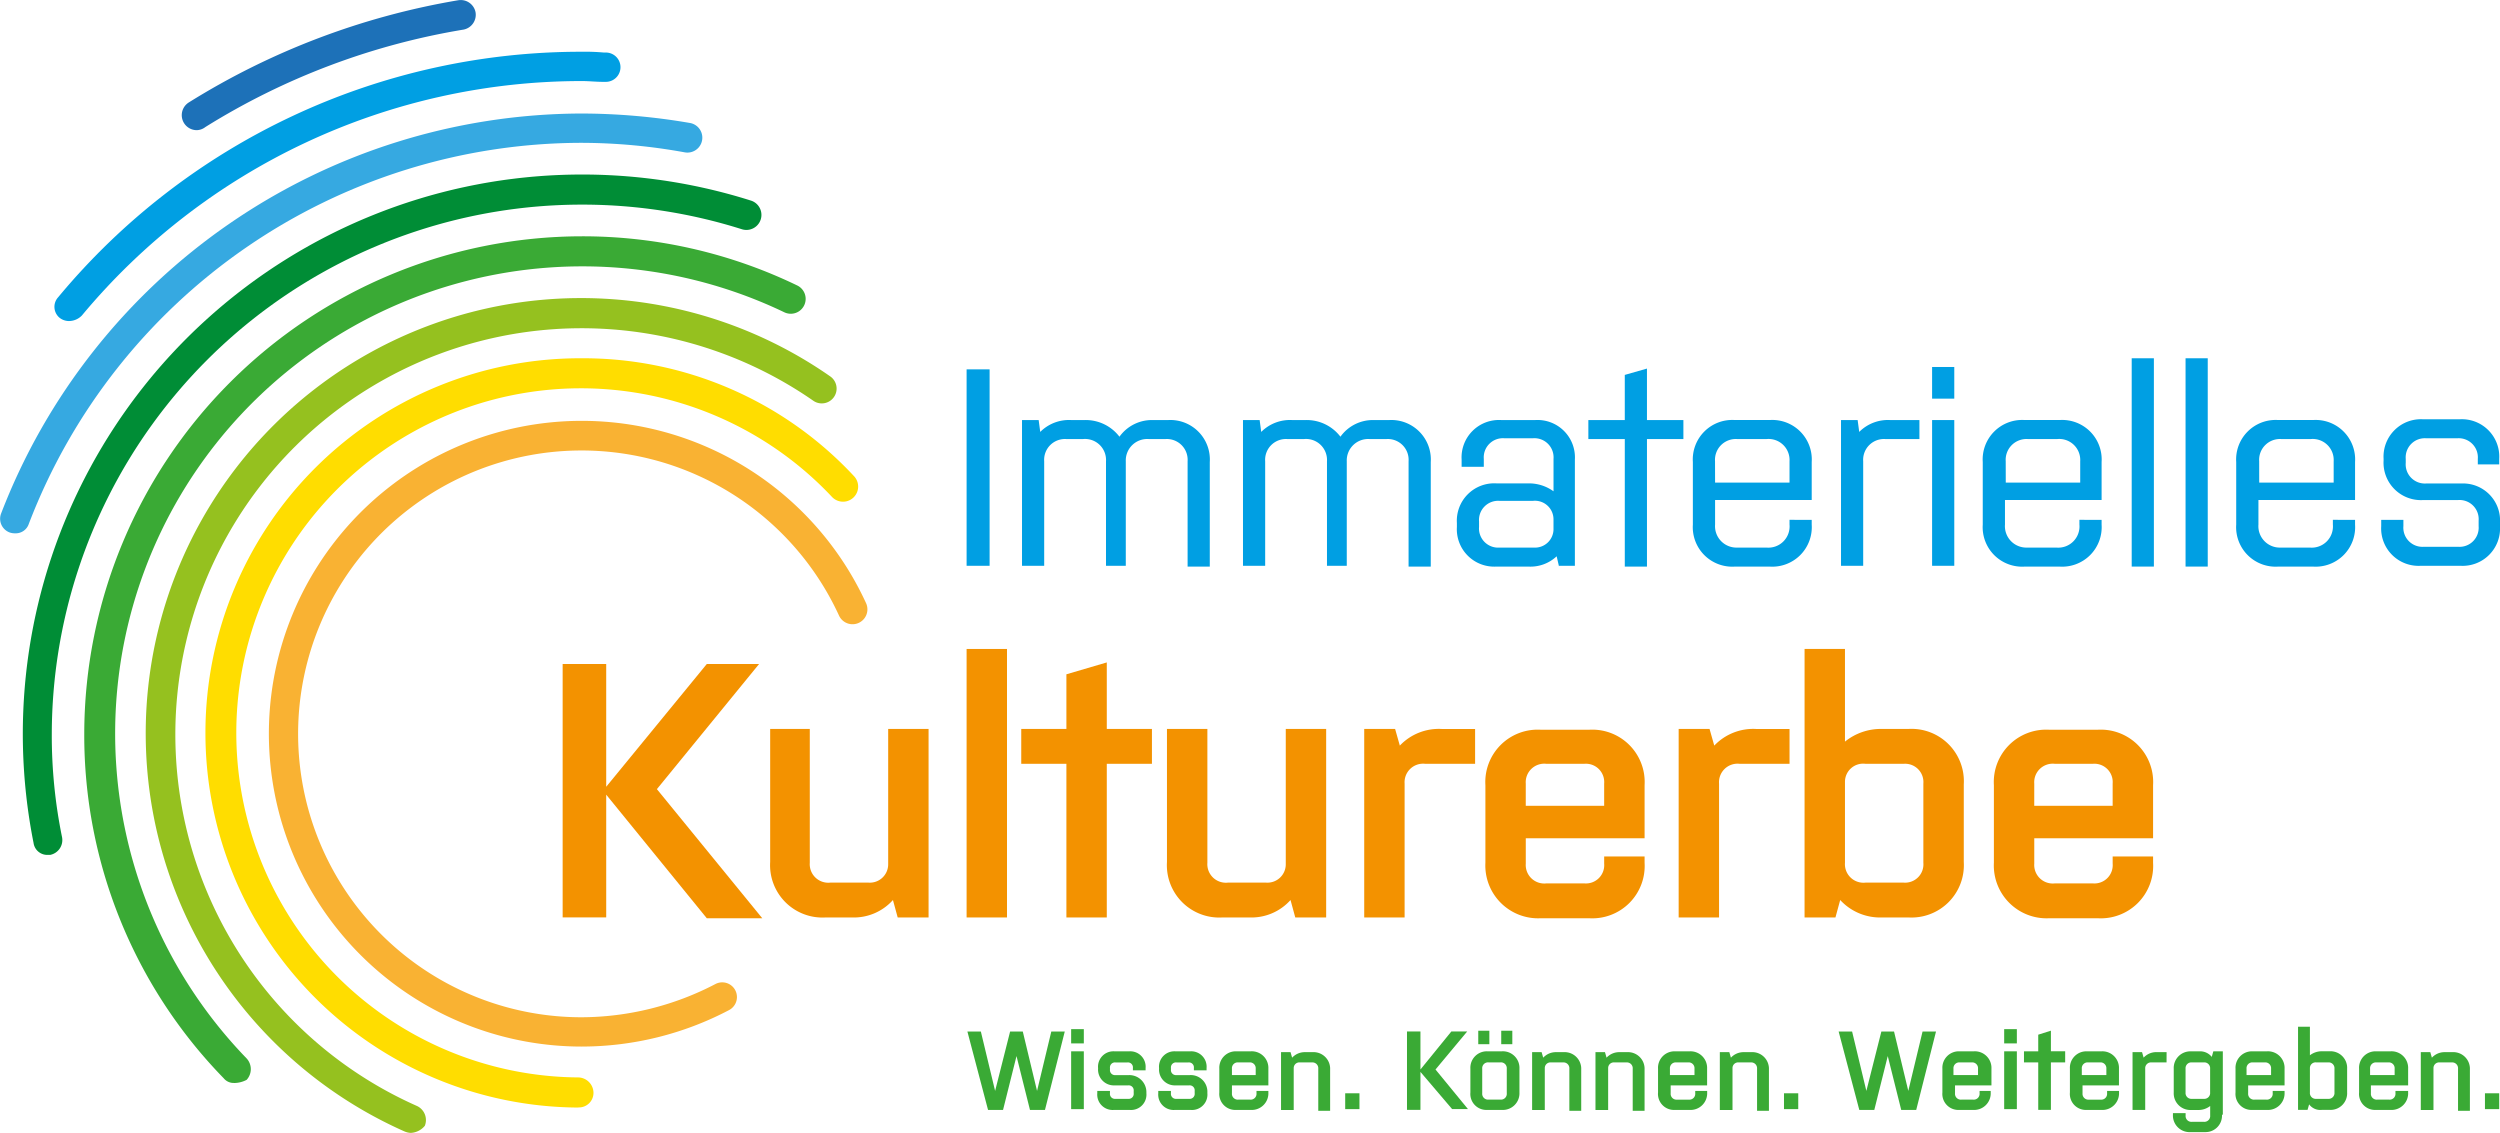 <?xml version="1.0" encoding="UTF-8"?>
<svg xmlns="http://www.w3.org/2000/svg" xmlns:xlink="http://www.w3.org/1999/xlink" id="Gruppe_324" data-name="Gruppe 324" width="250" height="113.29" viewBox="0 0 250 113.29">
  <defs>
    <clipPath id="clip-path">
      <rect id="Rechteck_142" data-name="Rechteck 142" width="250" height="113.29" fill="none"></rect>
    </clipPath>
  </defs>
  <g id="Gruppe_323" data-name="Gruppe 323" clip-path="url(#clip-path)">
    <path id="Pfad_671" data-name="Pfad 671" d="M24.45,13.016a1.5,1.5,0,0,1-.792-2.772A74.171,74.171,0,0,1,50.587.027,1.512,1.512,0,0,1,52.33,1.215a1.512,1.512,0,0,1-1.188,1.743A70.544,70.544,0,0,0,25.321,12.7a1.475,1.475,0,0,1-.871.317" transform="translate(-4.777 0)" fill="#1d71b8"></path>
    <path id="Pfad_672" data-name="Pfad 672" d="M8.35,33.464a1.522,1.522,0,0,1-.95-.317,1.418,1.418,0,0,1-.158-2.059A67.953,67.953,0,0,1,59.595,6.534a20.753,20.753,0,0,1,2.218.079h.238a1.466,1.466,0,0,1-.079,2.931h-.238c-.713,0-1.426-.079-2.059-.079A65.029,65.029,0,0,0,9.617,32.909a1.814,1.814,0,0,1-1.267.554" transform="translate(-1.429 -1.359)" fill="#009fe3"></path>
    <path id="Pfad_673" data-name="Pfad 673" d="M1.535,56.312a1.546,1.546,0,0,1-.554-.079,1.461,1.461,0,0,1-.871-1.9,62.385,62.385,0,0,1,57.978-40,64.373,64.373,0,0,1,10.93.95,1.491,1.491,0,1,1-.554,2.931,58.125,58.125,0,0,0-10.376-.95,59.287,59.287,0,0,0-55.206,38.1,1.381,1.381,0,0,1-1.346.95" transform="translate(0 -2.981)" fill="#36a9e1"></path>
    <path id="Pfad_674" data-name="Pfad 674" d="M5.373,90.071a1.383,1.383,0,0,1-1.426-1.188A55.935,55.935,0,0,1,75.706,24.648a1.5,1.5,0,1,1-.95,2.851A53.036,53.036,0,0,0,5.769,77.952,50.665,50.665,0,0,0,6.8,88.328,1.512,1.512,0,0,1,5.61,90.071Z" transform="translate(-0.59 -4.582)" fill="#008d36"></path>
    <path id="Pfad_675" data-name="Pfad 675" d="M25.608,114.5a1.277,1.277,0,0,1-1.03-.475,49.118,49.118,0,0,1-13.94-34.454A49.825,49.825,0,0,1,60.379,29.834a49.321,49.321,0,0,1,21.544,4.911,1.488,1.488,0,1,1-1.267,2.693,46.718,46.718,0,0,0-53.78,74.611,1.582,1.582,0,0,1,0,2.139,2.716,2.716,0,0,1-1.267.317" transform="translate(-2.212 -6.204)" fill="#3aaa35"></path>
    <path id="Pfad_676" data-name="Pfad 676" d="M44.872,121.116a1.864,1.864,0,0,1-.634-.158A43.539,43.539,0,1,1,86.85,45.475a1.483,1.483,0,0,1-1.663,2.455,40.631,40.631,0,1,0-39.682,70.492,1.551,1.551,0,0,1,.792,1.98,1.925,1.925,0,0,1-1.426.713" transform="translate(-3.813 -7.826)" fill="#95c11f"></path>
    <path id="Pfad_677" data-name="Pfad 677" d="M63.285,120.162h0A37.464,37.464,0,0,1,63.6,45.234a36.966,36.966,0,0,1,27.246,11.8,1.513,1.513,0,0,1-2.218,2.059,34.457,34.457,0,1,0-25.345,58.057,1.558,1.558,0,0,1,1.5,1.5,1.456,1.456,0,0,1-1.5,1.5" transform="translate(-5.435 -9.407)" fill="#fd0"></path>
    <path id="Pfad_678" data-name="Pfad 678" d="M65.224,115.706A31.286,31.286,0,1,1,93.658,71.351a1.488,1.488,0,1,1-2.693,1.267,28.339,28.339,0,1,0-25.742,40.157,29.12,29.12,0,0,0,13.386-3.327,1.47,1.47,0,1,1,1.346,2.614,31.684,31.684,0,0,1-14.732,3.643" transform="translate(-7.058 -11.049)" fill="#f9b233"></path>
    <path id="Pfad_679" data-name="Pfad 679" d="M122.038,46.634h2.3V66.277h-2.3V46.634" transform="translate(-25.378 -9.698)" fill="#009fe3"></path>
    <path id="Pfad_680" data-name="Pfad 680" d="M137.434,67.687V57.153a2.1,2.1,0,0,0-2.3-2.218h-1.663a2.079,2.079,0,0,0-2.218,2.218V67.608h-2.218V53.034H130.7l.158,1.188a4.057,4.057,0,0,1,3.089-1.188H135.3A4.247,4.247,0,0,1,138.78,54.7a3.992,3.992,0,0,1,3.406-1.663h1.426a3.95,3.95,0,0,1,4.2,4.2V67.687h-2.218V57.153a2.079,2.079,0,0,0-2.218-2.218h-1.663a2.142,2.142,0,0,0-2.3,2.218V67.608h-1.98Z" transform="translate(-26.834 -11.029)" fill="#009fe3"></path>
    <path id="Pfad_681" data-name="Pfad 681" d="M165.334,67.687V57.153a2.1,2.1,0,0,0-2.3-2.218h-1.663a2.079,2.079,0,0,0-2.218,2.218V67.608h-2.218V53.034H158.6l.158,1.188a4.057,4.057,0,0,1,3.089-1.188H163.2A4.247,4.247,0,0,1,166.68,54.7a3.992,3.992,0,0,1,3.406-1.663h1.426a3.95,3.95,0,0,1,4.2,4.2V67.687h-2.218V57.153a2.079,2.079,0,0,0-2.218-2.218h-1.663a2.142,2.142,0,0,0-2.3,2.218V67.608h-1.98Z" transform="translate(-32.636 -11.029)" fill="#009fe3"></path>
    <path id="Pfad_682" data-name="Pfad 682" d="M194.155,67.687l-.238-1.03a3.83,3.83,0,0,1-2.851,1.03H187.9a3.742,3.742,0,0,1-3.96-3.96v-.4a3.742,3.742,0,0,1,3.96-3.96h3.168a4.2,4.2,0,0,1,2.535.792V56.915a1.914,1.914,0,0,0-2.059-2.059H188.69a1.914,1.914,0,0,0-2.059,2.059v.792h-2.218v-.713a3.742,3.742,0,0,1,3.96-3.96h3.406a3.742,3.742,0,0,1,3.96,3.96V67.608h-1.584Zm-.554-3.8v-.95a1.856,1.856,0,0,0-2.059-1.822h-3.327a1.914,1.914,0,0,0-2.059,2.059v.554a1.914,1.914,0,0,0,2.059,2.059h3.406a1.85,1.85,0,0,0,1.98-1.9" transform="translate(-38.251 -11.029)" fill="#009fe3"></path>
    <path id="Pfad_683" data-name="Pfad 683" d="M200.538,51.682h3.643V47.168l2.218-.634v5.148h3.643v1.9H206.4V66.335h-2.218V53.583h-3.643Z" transform="translate(-41.703 -9.677)" fill="#009fe3"></path>
    <path id="Pfad_684" data-name="Pfad 684" d="M225.619,63.014v.475a3.95,3.95,0,0,1-4.2,4.2h-3.485a3.95,3.95,0,0,1-4.2-4.2V57.232a3.95,3.95,0,0,1,4.2-4.2h3.485a3.95,3.95,0,0,1,4.2,4.2v3.8h-9.663v2.455a2.142,2.142,0,0,0,2.218,2.3H221.1a2.123,2.123,0,0,0,2.3-2.3v-.475Zm-9.663-3.723H223.4V57.153a2.1,2.1,0,0,0-2.3-2.218h-2.931a2.079,2.079,0,0,0-2.218,2.218Z" transform="translate(-44.448 -11.029)" fill="#009fe3"></path>
    <path id="Pfad_685" data-name="Pfad 685" d="M240.279,54.935h-3.406a2.079,2.079,0,0,0-2.218,2.218V67.608h-2.218V53.034H234.1l.158,1.188a4.057,4.057,0,0,1,3.089-1.188h2.931Z" transform="translate(-48.336 -11.029)" fill="#009fe3"></path>
    <path id="Pfad_686" data-name="Pfad 686" d="M243.938,46.334h2.218V49.5h-2.218Zm0,5.307h2.218V66.214h-2.218Z" transform="translate(-50.728 -9.635)" fill="#009fe3"></path>
    <path id="Pfad_687" data-name="Pfad 687" d="M262.219,63.014v.475a3.95,3.95,0,0,1-4.2,4.2h-3.485a3.95,3.95,0,0,1-4.2-4.2V57.232a3.95,3.95,0,0,1,4.2-4.2h3.485a3.95,3.95,0,0,1,4.2,4.2v3.8h-9.663v2.455a2.142,2.142,0,0,0,2.218,2.3H257.7a2.123,2.123,0,0,0,2.3-2.3v-.475Zm-9.584-3.723h7.445V57.153a2.1,2.1,0,0,0-2.3-2.218h-2.931a2.079,2.079,0,0,0-2.218,2.218Z" transform="translate(-52.059 -11.029)" fill="#009fe3"></path>
    <rect id="Rechteck_136" data-name="Rechteck 136" width="2.218" height="20.831" transform="translate(213.17 35.827)" fill="#009fe3"></rect>
    <rect id="Rechteck_137" data-name="Rechteck 137" width="2.218" height="20.831" transform="translate(218.556 35.827)" fill="#009fe3"></rect>
    <path id="Pfad_688" data-name="Pfad 688" d="M294.219,63.014v.475a3.95,3.95,0,0,1-4.2,4.2h-3.485a3.95,3.95,0,0,1-4.2-4.2V57.232a3.95,3.95,0,0,1,4.2-4.2h3.485a3.95,3.95,0,0,1,4.2,4.2v3.8h-9.663v2.455a2.142,2.142,0,0,0,2.218,2.3H289.7a2.123,2.123,0,0,0,2.3-2.3v-.475Zm-9.584-3.723h7.445V57.153a2.1,2.1,0,0,0-2.3-2.218h-2.931a2.079,2.079,0,0,0-2.218,2.218Z" transform="translate(-58.713 -11.029)" fill="#009fe3"></path>
    <path id="Pfad_689" data-name="Pfad 689" d="M312.519,63.31v.317a3.742,3.742,0,0,1-3.96,3.96H304.6a3.742,3.742,0,0,1-3.96-3.96v-.634h2.218v.634a1.914,1.914,0,0,0,2.059,2.059h3.406a1.914,1.914,0,0,0,2.059-2.059v-.554a1.914,1.914,0,0,0-2.059-2.059h-3.485a3.742,3.742,0,0,1-3.96-3.96v-.158a3.742,3.742,0,0,1,3.96-3.96h3.643a3.742,3.742,0,0,1,3.96,3.96v.554H310.3v-.554a1.914,1.914,0,0,0-2.059-2.059h-3.089a1.914,1.914,0,0,0-2.059,2.059v.4a1.914,1.914,0,0,0,2.059,2.059h3.564a3.7,3.7,0,0,1,3.8,3.96" transform="translate(-62.519 -11.008)" fill="#009fe3"></path>
    <path id="Pfad_690" data-name="Pfad 690" d="M75.394,96.9v12.277H71.038V83.834h4.356V96.111L85.453,83.834h5.228L80.463,96.348,91,109.259H85.453Z" transform="translate(-14.773 -17.434)" fill="#f39200"></path>
    <path id="Pfad_691" data-name="Pfad 691" d="M101.2,92.034V105.42a1.854,1.854,0,0,0,2.059,1.98h3.8a1.834,1.834,0,0,0,1.98-1.822V92.034h4.039v18.851H109.99l-.475-1.743a5.251,5.251,0,0,1-4.119,1.743h-2.614a5.238,5.238,0,0,1-5.544-5.544V92.034Z" transform="translate(-20.221 -19.139)" fill="#f39200"></path>
    <rect id="Rechteck_138" data-name="Rechteck 138" width="4.039" height="26.85" transform="translate(96.66 64.896)" fill="#f39200"></rect>
    <path id="Pfad_692" data-name="Pfad 692" d="M128.938,90.287h4.515V84.822l4.039-1.188v6.653h4.515v3.485h-4.515v15.366h-4.039V93.772h-4.515Z" transform="translate(-26.813 -17.392)" fill="#f39200"></path>
    <path id="Pfad_693" data-name="Pfad 693" d="M151.377,92.034V105.42a1.854,1.854,0,0,0,2.059,1.98h3.8a1.834,1.834,0,0,0,1.98-1.822V92.034h4.039v18.851h-3.089l-.475-1.743a5.251,5.251,0,0,1-4.119,1.743h-2.693a5.238,5.238,0,0,1-5.544-5.544V92.034Z" transform="translate(-30.639 -19.139)" fill="#f39200"></path>
    <path id="Pfad_694" data-name="Pfad 694" d="M183.327,95.519h-4.99a1.854,1.854,0,0,0-2.059,1.98v13.386h-4.039V92.034h3.089L175.8,93.7a5.372,5.372,0,0,1,4.2-1.663h3.327Z" transform="translate(-35.817 -19.139)" fill="#f39200"></path>
    <path id="Pfad_695" data-name="Pfad 695" d="M203.458,104.807v.634a5.238,5.238,0,0,1-5.544,5.544h-4.831a5.28,5.28,0,0,1-5.544-5.544V97.678a5.238,5.238,0,0,1,5.544-5.544h4.831a5.238,5.238,0,0,1,5.544,5.544v5.307H191.577v2.535a1.854,1.854,0,0,0,2.059,1.98h3.8a1.831,1.831,0,0,0,1.98-1.98v-.713h4.039m-11.881-5.069h7.841V97.52a1.831,1.831,0,0,0-1.98-1.98h-3.8a1.854,1.854,0,0,0-2.059,1.98Z" transform="translate(-38.999 -19.16)" fill="#f39200"></path>
    <path id="Pfad_696" data-name="Pfad 696" d="M223.027,95.519h-4.99a1.854,1.854,0,0,0-2.059,1.98v13.386h-4.039V92.034h3.089L215.5,93.7a5.372,5.372,0,0,1,4.2-1.663h3.327Z" transform="translate(-44.073 -19.139)" fill="#f39200"></path>
    <path id="Pfad_697" data-name="Pfad 697" d="M227.838,81.934h4.039V91.2a5.712,5.712,0,0,1,3.723-1.267h2.614a5.238,5.238,0,0,1,5.544,5.544v7.762a5.238,5.238,0,0,1-5.544,5.544H235.6a5.423,5.423,0,0,1-4.2-1.743l-.475,1.743h-3.089Zm4.039,13.306v8.079a1.854,1.854,0,0,0,2.059,1.98h3.8a1.831,1.831,0,0,0,1.98-1.98V95.4a1.831,1.831,0,0,0-1.98-1.98h-3.8a1.816,1.816,0,0,0-2.059,1.822" transform="translate(-47.38 -17.038)" fill="#f39200"></path>
    <path id="Pfad_698" data-name="Pfad 698" d="M267.658,104.807v.634a5.238,5.238,0,0,1-5.544,5.544h-4.831a5.28,5.28,0,0,1-5.544-5.544V97.678a5.238,5.238,0,0,1,5.544-5.544h4.831a5.238,5.238,0,0,1,5.544,5.544v5.307H255.777v2.535a1.854,1.854,0,0,0,2.059,1.98h3.8a1.831,1.831,0,0,0,1.98-1.98v-.713h4.039m-11.881-5.069h7.841V97.52a1.831,1.831,0,0,0-1.98-1.98h-3.8a1.854,1.854,0,0,0-2.059,1.98Z" transform="translate(-52.35 -19.16)" fill="#f39200"></path>
    <path id="Pfad_699" data-name="Pfad 699" d="M122.138,130.234h1.346l1.426,5.94,1.5-5.94h1.267l1.426,5.94,1.426-5.94h1.346l-1.98,7.841h-1.5l-1.346-5.386-1.346,5.386h-1.5Z" transform="translate(-25.399 -27.083)" fill="#3aaa35"></path>
    <path id="Pfad_700" data-name="Pfad 700" d="M135.238,129.934h1.267v1.426h-1.267Zm0,2.218h1.267v5.782h-1.267Z" transform="translate(-28.123 -27.02)" fill="#3aaa35"></path>
    <path id="Pfad_701" data-name="Pfad 701" d="M143.449,136.853v.079a1.54,1.54,0,0,1-1.663,1.663H140.2a1.54,1.54,0,0,1-1.663-1.663v-.238h1.267v.238a.5.5,0,0,0,.554.554h1.267a.5.5,0,0,0,.554-.554v-.238a.5.5,0,0,0-.554-.554h-1.346a1.58,1.58,0,0,1-1.663-1.663V134.4a1.54,1.54,0,0,1,1.663-1.663h1.426a1.54,1.54,0,0,1,1.663,1.663v.238H142.1V134.4a.5.5,0,0,0-.554-.554H140.36a.5.5,0,0,0-.554.554v.158a.5.5,0,0,0,.554.554h1.346a1.708,1.708,0,0,1,1.743,1.743" transform="translate(-28.809 -27.602)" fill="#3aaa35"></path>
    <path id="Pfad_702" data-name="Pfad 702" d="M151.149,136.853v.079a1.54,1.54,0,0,1-1.663,1.663H147.9a1.54,1.54,0,0,1-1.663-1.663v-.238h1.267v.238a.5.5,0,0,0,.554.554h1.267a.5.5,0,0,0,.554-.554v-.238a.5.5,0,0,0-.554-.554h-1.346a1.58,1.58,0,0,1-1.663-1.663V134.4a1.54,1.54,0,0,1,1.663-1.663h1.426a1.54,1.54,0,0,1,1.663,1.663v.238H149.8V134.4a.5.5,0,0,0-.554-.554H148.06a.5.5,0,0,0-.554.554v.158a.5.5,0,0,0,.554.554h1.346a1.662,1.662,0,0,1,1.742,1.743" transform="translate(-30.411 -27.602)" fill="#3aaa35"></path>
    <path id="Pfad_703" data-name="Pfad 703" d="M158.849,136.694v.158a1.663,1.663,0,0,1-1.742,1.743h-1.5a1.6,1.6,0,0,1-1.663-1.743v-2.376a1.645,1.645,0,0,1,1.663-1.743h1.5a1.663,1.663,0,0,1,1.742,1.743v1.663h-3.643v.792a.583.583,0,0,0,.634.634h1.188a.583.583,0,0,0,.634-.634v-.238Zm-3.643-1.584h2.376v-.634a.583.583,0,0,0-.634-.634h-1.109a.583.583,0,0,0-.634.634Z" transform="translate(-32.012 -27.602)" fill="#3aaa35"></path>
    <path id="Pfad_704" data-name="Pfad 704" d="M165.461,138.616V134.5a.583.583,0,0,0-.634-.634h-1.188a.565.565,0,0,0-.634.554v4.2h-1.267v-5.782h.95l.158.554a1.723,1.723,0,0,1,1.267-.554h.792a1.663,1.663,0,0,1,1.742,1.743V138.7h-1.188Z" transform="translate(-33.634 -27.623)" fill="#3aaa35"></path>
    <rect id="Rechteck_139" data-name="Rechteck 139" width="1.426" height="1.584" transform="translate(134.52 109.329)" fill="#3aaa35"></rect>
    <path id="Pfad_705" data-name="Pfad 705" d="M178.985,134.273v3.8h-1.346v-7.841h1.346v3.8l3.089-3.8h1.584l-3.168,3.8,3.247,3.96h-1.584Z" transform="translate(-36.94 -27.083)" fill="#3aaa35"></path>
    <path id="Pfad_706" data-name="Pfad 706" d="M188.806,138.054h-1.5a1.6,1.6,0,0,1-1.663-1.743v-2.376a1.645,1.645,0,0,1,1.663-1.743h1.5a1.663,1.663,0,0,1,1.743,1.743v2.376a1.663,1.663,0,0,1-1.743,1.743m-2.376-7.92h1.109v1.346H186.43Zm2.851,3.8a.583.583,0,0,0-.634-.634H187.46a.583.583,0,0,0-.634.634v2.455a.583.583,0,0,0,.634.634h1.188a.583.583,0,0,0,.634-.634Zm-.554-3.8h1.109v1.346h-1.109Z" transform="translate(-38.604 -27.062)" fill="#3aaa35"></path>
    <path id="Pfad_707" data-name="Pfad 707" d="M197.161,138.616V134.5a.583.583,0,0,0-.634-.634h-1.188a.565.565,0,0,0-.634.554v4.2h-1.267v-5.782h.95l.158.554a1.723,1.723,0,0,1,1.267-.554h.792a1.663,1.663,0,0,1,1.743,1.743V138.7h-1.188Z" transform="translate(-40.226 -27.623)" fill="#3aaa35"></path>
    <path id="Pfad_708" data-name="Pfad 708" d="M205.161,138.616V134.5a.583.583,0,0,0-.634-.634h-1.188a.565.565,0,0,0-.634.554v4.2h-1.267v-5.782h.95l.158.554a1.723,1.723,0,0,1,1.267-.554h.792a1.663,1.663,0,0,1,1.742,1.743V138.7h-1.188Z" transform="translate(-41.89 -27.623)" fill="#3aaa35"></path>
    <path id="Pfad_709" data-name="Pfad 709" d="M214.249,136.694v.158a1.663,1.663,0,0,1-1.743,1.743H211a1.6,1.6,0,0,1-1.663-1.743v-2.376A1.645,1.645,0,0,1,211,132.734h1.5a1.663,1.663,0,0,1,1.743,1.743v1.663h-3.643v.792a.583.583,0,0,0,.634.634h1.188a.583.583,0,0,0,.634-.634v-.238Zm-3.643-1.584h2.376v-.634a.583.583,0,0,0-.634-.634H211.16a.583.583,0,0,0-.634.634v.634Z" transform="translate(-43.533 -27.602)" fill="#3aaa35"></path>
    <path id="Pfad_710" data-name="Pfad 710" d="M220.861,138.616V134.5a.583.583,0,0,0-.634-.634h-1.188a.565.565,0,0,0-.634.554v4.2h-1.267v-5.782h.95l.158.554a1.723,1.723,0,0,1,1.267-.554h.792a1.663,1.663,0,0,1,1.743,1.743V138.7h-1.188Z" transform="translate(-45.155 -27.623)" fill="#3aaa35"></path>
    <rect id="Rechteck_140" data-name="Rechteck 140" width="1.426" height="1.584" transform="translate(178.399 109.329)" fill="#3aaa35"></rect>
    <path id="Pfad_711" data-name="Pfad 711" d="M232.138,130.234h1.346l1.426,5.94,1.5-5.94h1.267l1.426,5.94,1.426-5.94h1.346l-1.98,7.841h-1.5l-1.346-5.386-1.346,5.386h-1.5Z" transform="translate(-48.274 -27.083)" fill="#3aaa35"></path>
    <path id="Pfad_712" data-name="Pfad 712" d="M250.069,136.694v.158a1.663,1.663,0,0,1-1.743,1.743H246.9a1.6,1.6,0,0,1-1.663-1.743v-2.376a1.645,1.645,0,0,1,1.663-1.743h1.5a1.663,1.663,0,0,1,1.743,1.743v1.663h-3.643v.792a.583.583,0,0,0,.634.634h1.188a.583.583,0,0,0,.634-.634v-.238Zm-3.643-1.584H248.8v-.634a.583.583,0,0,0-.634-.634h-1.188a.583.583,0,0,0-.634.634v.634Z" transform="translate(-50.998 -27.602)" fill="#3aaa35"></path>
    <path id="Pfad_713" data-name="Pfad 713" d="M253.038,129.934h1.267v1.426h-1.267Zm0,2.218h1.267v5.782h-1.267Z" transform="translate(-52.62 -27.02)" fill="#3aaa35"></path>
    <path id="Pfad_714" data-name="Pfad 714" d="M255.538,132.193h1.426V130.53l1.267-.4v2.059h1.426V133.3h-1.426v4.752h-1.267V133.3h-1.426Z" transform="translate(-53.14 -27.062)" fill="#3aaa35"></path>
    <path id="Pfad_715" data-name="Pfad 715" d="M266.249,136.694v.158a1.663,1.663,0,0,1-1.742,1.743H263a1.6,1.6,0,0,1-1.663-1.743v-2.376A1.645,1.645,0,0,1,263,132.734h1.5a1.663,1.663,0,0,1,1.742,1.743v1.663h-3.643v.792a.583.583,0,0,0,.634.634h1.188a.583.583,0,0,0,.634-.634v-.238Zm-3.643-1.584h2.376v-.634a.583.583,0,0,0-.634-.634H263.16a.583.583,0,0,0-.634.634v.634Z" transform="translate(-54.346 -27.602)" fill="#3aaa35"></path>
    <path id="Pfad_716" data-name="Pfad 716" d="M272.644,133.864h-1.5a.583.583,0,0,0-.634.634v4.119h-1.267v-5.782h.95l.158.554a1.723,1.723,0,0,1,1.267-.554h1.03Z" transform="translate(-55.989 -27.623)" fill="#3aaa35"></path>
    <path id="Pfad_717" data-name="Pfad 717" d="M279.249,139.07a1.645,1.645,0,0,1-1.663,1.743h-1.5a1.663,1.663,0,0,1-1.742-1.743v-.158h1.267v.238a.583.583,0,0,0,.634.634h1.188a.583.583,0,0,0,.634-.634v-.95a1.892,1.892,0,0,1-1.109.4h-.792a1.663,1.663,0,0,1-1.742-1.743v-2.376a1.663,1.663,0,0,1,1.742-1.743h.792a1.477,1.477,0,0,1,1.267.554l.158-.554h.95v6.336Zm-3.643-2.218a.583.583,0,0,0,.634.634h1.188a.583.583,0,0,0,.634-.634v-2.376a.583.583,0,0,0-.634-.634h-1.188a.583.583,0,0,0-.634.634Z" transform="translate(-57.05 -27.602)" fill="#3aaa35"></path>
    <path id="Pfad_718" data-name="Pfad 718" d="M287.149,136.694v.158a1.663,1.663,0,0,1-1.742,1.743h-1.5a1.6,1.6,0,0,1-1.663-1.743v-2.376a1.645,1.645,0,0,1,1.663-1.743h1.5a1.663,1.663,0,0,1,1.742,1.743v1.663h-3.643v.792a.583.583,0,0,0,.634.634h1.188a.583.583,0,0,0,.634-.634v-.238Zm-3.723-1.584H285.8v-.634a.583.583,0,0,0-.634-.634H283.98a.583.583,0,0,0-.634.634v.634Z" transform="translate(-58.692 -27.602)" fill="#3aaa35"></path>
    <path id="Pfad_719" data-name="Pfad 719" d="M290.038,129.634h1.267v2.851a1.945,1.945,0,0,1,1.188-.4h.792a1.663,1.663,0,0,1,1.742,1.743v2.376a1.663,1.663,0,0,1-1.742,1.743h-.792a1.388,1.388,0,0,1-1.267-.554l-.158.554h-.95v-8.316Zm1.267,4.119v2.455a.583.583,0,0,0,.634.634h1.188a.583.583,0,0,0,.634-.634v-2.376a.583.583,0,0,0-.634-.634h-1.188a.565.565,0,0,0-.634.554" transform="translate(-60.314 -26.958)" fill="#3aaa35"></path>
    <path id="Pfad_720" data-name="Pfad 720" d="M302.749,136.694v.158a1.663,1.663,0,0,1-1.742,1.743h-1.5a1.6,1.6,0,0,1-1.663-1.743v-2.376a1.645,1.645,0,0,1,1.663-1.743h1.5a1.663,1.663,0,0,1,1.742,1.743v1.663h-3.723v.792a.583.583,0,0,0,.634.634h1.188a.583.583,0,0,0,.634-.634v-.238Zm-3.723-1.584H301.4v-.634a.583.583,0,0,0-.634-.634h-1.188a.583.583,0,0,0-.634.634v.634Z" transform="translate(-61.936 -27.602)" fill="#3aaa35"></path>
    <path id="Pfad_721" data-name="Pfad 721" d="M309.361,138.616V134.5a.583.583,0,0,0-.634-.634h-1.188a.565.565,0,0,0-.634.554v4.2h-1.267v-5.782h.95l.158.554a1.723,1.723,0,0,1,1.267-.554h.792a1.663,1.663,0,0,1,1.743,1.743V138.7h-1.188Z" transform="translate(-63.558 -27.623)" fill="#3aaa35"></path>
    <rect id="Rechteck_141" data-name="Rechteck 141" width="1.426" height="1.584" transform="translate(248.495 109.329)" fill="#3aaa35"></rect>
  </g>
</svg>
